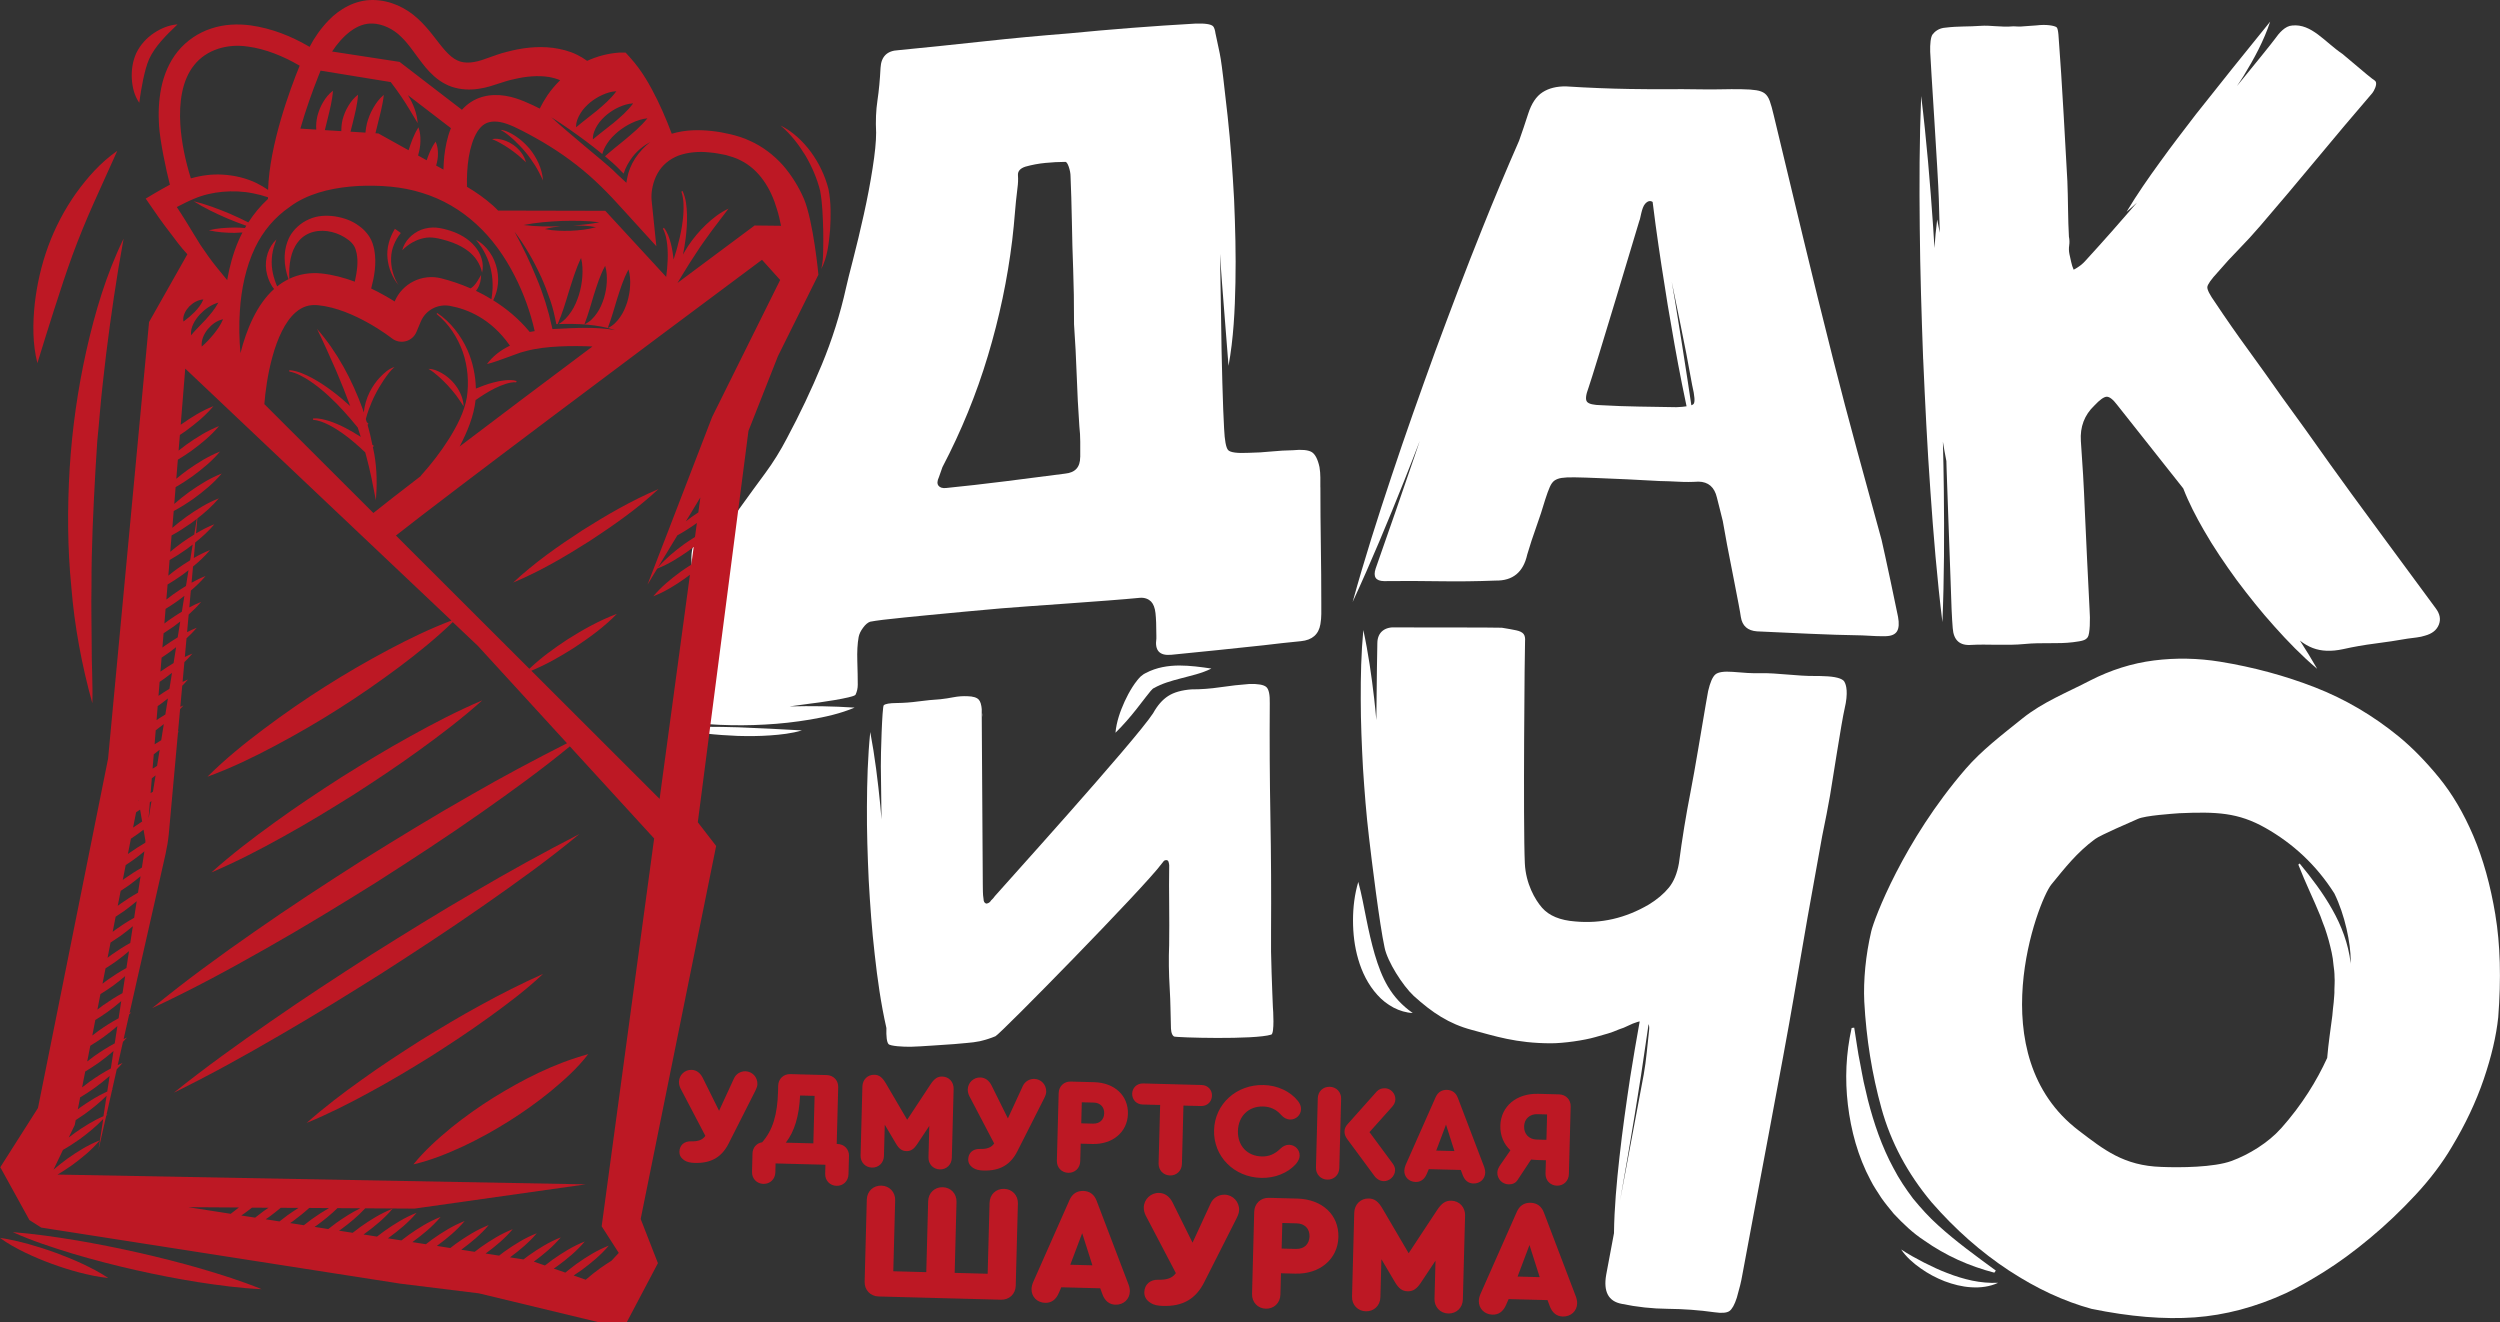 <?xml version="1.0" encoding="UTF-8"?> <svg xmlns="http://www.w3.org/2000/svg" id="_Слой_1" data-name="Слой 1" viewBox="0 0 935.19 494.7"><rect x="0" y="0" width="935.19" height="494.7" fill="#333333" stroke="none"/><defs><style> .cls-1 { fill: #fff; } .cls-2 { fill: #bd1824; } </style></defs><path class="cls-2" d="m283.33,405.55c-.02.71-.24,1.37-.72,2.37l-10.03,19.81c-2.57,5.12-6.55,7.45-12.63,7.29-1.73-.04-2.94-.33-3.85-.92-1.35-.85-1.99-1.93-1.94-3.35.07-2.34,1.78-3.86,4.27-3.8h.15c2.59.07,4.23-.55,5.28-2.05l-9.29-17.73c-.38-.77-.6-1.69-.59-2.51.07-2.54,2.2-4.52,4.69-4.45,1.78.05,3.22,1.05,4.19,2.95l6.13,12.36,5.55-12.05c.75-1.71,2.46-2.79,4.34-2.73,2.54.07,4.52,2.2,4.45,4.79"></path><path class="cls-2" d="m317.58,432.48l-.18,6.8c-.07,2.54-1.99,4.37-4.47,4.31-2.49-.07-4.33-1.99-4.25-4.54l.09-3.35-18.65-.49-.08,3.34c-.07,2.55-1.99,4.37-4.48,4.31-2.49-.07-4.33-1.99-4.25-4.54l.18-6.8c.05-2.24,1.53-3.92,3.61-4.22,3.94-4.47,5.71-10.27,5.95-19.05l.05-2.14c.07-2.54,2-4.37,4.54-4.31l13.61.36c2.54.07,4.37,2,4.3,4.54l-.56,21.23h.3c2.54.08,4.37,2,4.3,4.55m-23.65-5.04l10.31.27.47-17.77-5.43-.14c-.36,7.66-2.08,13.46-5.35,17.65"></path><path class="cls-2" d="m356.73,407.34l-.68,25.8c-.07,2.54-2,4.37-4.48,4.31-2.49-.07-4.33-1.99-4.25-4.54l.31-11.73-4.55,6.84c-1.27,1.9-2.41,2.63-4.03,2.58-1.63-.04-2.73-.83-3.89-2.79l-4.19-7.08-.31,11.73c-.07,2.54-2,4.37-4.49,4.31-2.48-.07-4.32-2-4.25-4.53l.68-25.8c.07-2.58,1.95-4.47,4.49-4.4,1.78.05,2.97.95,4.34,3.31l7.92,13.53,8.63-13.08c1.48-2.3,2.73-3.14,4.5-3.09,2.54.07,4.31,2.05,4.25,4.64"></path><path class="cls-2" d="m391.36,408.4c-.02.71-.23,1.37-.72,2.37l-10.03,19.81c-2.57,5.12-6.54,7.45-12.63,7.29-1.73-.04-2.94-.33-3.85-.92-1.34-.85-1.97-1.93-1.94-3.35.07-2.34,1.78-3.86,4.27-3.8h.16c2.59.07,4.23-.55,5.28-2.05l-9.29-17.73c-.38-.77-.61-1.69-.59-2.51.07-2.54,2.2-4.52,4.69-4.45,1.78.05,3.22,1.05,4.19,2.95l6.13,12.36,5.55-12.05c.76-1.71,2.47-2.78,4.35-2.73,2.54.07,4.51,2.2,4.44,4.79"></path><path class="cls-2" d="m395.35,434.18l.67-25.29c.07-2.54,2-4.37,4.53-4.3l8.73.23c7.67.2,12.83,5.02,12.65,11.88-.18,6.75-5.68,11.43-13.26,11.24l-4.41-.12-.17,6.6c-.07,2.54-2,4.37-4.49,4.3s-4.32-1.99-4.25-4.53m13.58-13.87c2.44.07,4.06-1.47,4.12-3.86.07-2.33-1.47-3.95-3.91-4.01l-4.47-.11-.2,7.87,4.46.12Z"></path><path class="cls-2" d="m433.4,435.18l.58-21.84-6.56-.17c-2.29-.06-3.96-1.78-3.9-4.07.05-2.23,1.82-3.87,4.1-3.81l21.85.58c2.33.06,3.96,1.78,3.9,4.02-.06,2.29-1.83,3.91-4.12,3.85l-6.55-.17-.57,21.84c-.07,2.54-1.99,4.37-4.48,4.3-2.49-.07-4.32-2-4.25-4.54"></path><path class="cls-2" d="m454.15,422.77c.26-9.8,8.38-17.16,18.59-16.89,5.13.14,9.9,2.35,12.75,5.93.79.94,1.22,2.02,1.19,3.13-.06,2.18-1.88,3.91-4.12,3.85-1.22-.03-2.33-.62-3.31-1.71-1.82-2.08-4.04-3.11-6.78-3.17-5.38-.14-9.24,3.61-9.39,9.15-.14,5.54,3.46,9.39,8.9,9.54,2.64.07,4.85-.84,6.89-2.82,1.05-1.04,2.17-1.57,3.39-1.54,2.24.06,3.97,1.88,3.91,4.07-.02.96-.46,1.97-1.35,3.06-3.04,3.43-7.91,5.38-13.05,5.25-10.2-.27-17.88-8.05-17.62-17.85"></path><path class="cls-2" d="m501.68,411.07l-.68,25.9c-.07,2.54-2,4.36-4.48,4.3-2.49-.07-4.33-1.99-4.25-4.53l.68-25.9c.07-2.54,1.94-4.37,4.49-4.3,2.48.07,4.32,1.99,4.25,4.54m20.18,26.7c-.06,2.19-2.04,4.12-4.27,4.06-1.32-.04-2.57-.73-3.41-1.87l-10.25-13.89c-.68-.89-1.02-1.85-.99-2.92.02-.87.4-1.82,1.13-2.61l10.9-12.22c.83-.89,1.81-1.27,3.13-1.24,2.14.05,3.91,1.93,3.86,4.16-.02,1.02-.41,1.87-1.2,2.77l-8.48,9.48,8.69,11.76c.63.89.92,1.7.9,2.51"></path><path class="cls-2" d="m555.58,438.66c-.06,2.39-1.94,4.12-4.43,4.06-1.88-.05-3.27-1.15-4.03-3.26l-.66-1.8-11.98-.31-.75,1.76c-.87,2.06-2.32,3.09-4.2,3.04-2.49-.07-4.28-1.89-4.21-4.28.02-.61.19-1.36.51-2.12l11.19-25.27c.81-1.85,2.26-2.84,4.25-2.78,1.98.05,3.37,1.11,4.08,3l9.84,25.82c.29.78.42,1.54.4,2.15m-18.33-8.26l6.81.18-3.15-9.89-3.66,9.71Z"></path><path class="cls-2" d="m587.55,413.94l-.67,25.29c-.07,2.54-2,4.37-4.49,4.3-2.49-.06-4.31-1.99-4.25-4.53l.14-4.98-3.51-.1c-.71-.02-1.37-.08-2.03-.16l-5.08,7.69c-.8,1.2-2.02,1.62-3.34,1.59-2.39-.07-4.27-2.05-4.2-4.43.02-1.02.5-1.97,1.09-2.82l3.8-5.49c-2.48-2.3-3.86-5.49-3.77-9.2.19-7.26,6.01-12.14,14.18-11.93l7.82.21c2.54.07,4.37,2,4.31,4.53m-8.82,2.97l-3.66-.1c-2.84-.08-4.88,1.8-4.94,4.59-.08,2.85,1.85,4.83,4.69,4.91l3.66.1.25-9.5Z"></path><path class="cls-2" d="m380.77,450.23l-.81,30.73c-.07,3.09-2.42,5.31-5.51,5.23l-45.78-1.21c-3.09-.08-5.31-2.43-5.23-5.52l.81-30.73c.08-3.08,2.42-5.3,5.45-5.22,3.02.08,5.25,2.42,5.16,5.5l-.7,26.54,12.34.33.7-26.54c.08-3.09,2.43-5.31,5.45-5.23,3.03.08,5.25,2.42,5.16,5.51l-.69,26.53,12.34.33.71-26.54c.08-3.08,2.36-5.31,5.45-5.22,3.02.08,5.24,2.42,5.16,5.5"></path><path class="cls-2" d="m422.64,483.14c-.08,2.9-2.36,5-5.38,4.92-2.29-.06-3.97-1.41-4.89-3.96l-.81-2.18-14.56-.38-.92,2.13c-1.06,2.51-2.82,3.76-5.1,3.69-3.03-.08-5.19-2.29-5.11-5.19.02-.74.23-1.66.62-2.58l13.59-30.7c.99-2.26,2.75-3.45,5.16-3.39,2.41.07,4.1,1.35,4.97,3.66l11.96,31.38c.34.93.51,1.86.48,2.6m-22.28-10.03l8.27.22-3.82-12.02-4.45,11.8Z"></path><path class="cls-2" d="m463.51,452.72c-.02.87-.29,1.66-.87,2.88l-12.18,24.07c-3.14,6.22-7.97,9.05-15.37,8.85-2.1-.05-3.57-.4-4.66-1.11-1.65-1.04-2.41-2.35-2.37-4.07.08-2.84,2.17-4.7,5.19-4.62h.19c3.15.08,5.14-.66,6.43-2.48l-11.29-21.54c-.47-.94-.75-2.06-.72-3.05.08-3.08,2.68-5.49,5.7-5.41,2.16.06,3.92,1.28,5.09,3.6l7.45,15.02,6.75-14.64c.92-2.08,2.99-3.38,5.28-3.32,3.08.08,5.49,2.67,5.4,5.82"></path><path class="cls-2" d="m468.36,484.04l.81-30.73c.08-3.09,2.42-5.31,5.51-5.23l10.61.28c9.33.25,15.59,6.09,15.37,14.42-.22,8.21-6.92,13.9-16.11,13.66l-5.37-.14-.21,8.02c-.08,3.09-2.43,5.31-5.45,5.23s-5.24-2.42-5.16-5.51m16.5-16.85c2.96.08,4.92-1.78,5-4.68.08-2.84-1.79-4.8-4.75-4.88l-5.43-.14-.25,9.57,5.43.14Z"></path><path class="cls-2" d="m548.05,454.77l-.83,31.35c-.08,3.09-2.42,5.31-5.45,5.23-3.02-.08-5.25-2.42-5.16-5.51l.38-14.26-5.53,8.32c-1.54,2.3-2.93,3.19-4.91,3.14-1.97-.05-3.3-1.01-4.72-3.4l-5.08-8.6-.38,14.26c-.08,3.09-2.42,5.31-5.45,5.23-3.02-.08-5.25-2.42-5.16-5.5l.83-31.35c.08-3.14,2.37-5.43,5.45-5.35,2.17.05,3.62,1.14,5.26,4.03l9.64,16.44,10.49-15.91c1.8-2.79,3.31-3.8,5.47-3.74,3.08.08,5.25,2.49,5.16,5.63"></path><path class="cls-2" d="m589.98,487.56c-.08,2.9-2.36,5-5.38,4.92-2.29-.06-3.98-1.4-4.9-3.96l-.81-2.18-14.56-.38-.93,2.13c-1.06,2.51-2.82,3.76-5.1,3.69-3.03-.08-5.19-2.3-5.11-5.2.02-.74.23-1.66.63-2.57l13.59-30.7c.99-2.26,2.75-3.45,5.15-3.38,2.41.06,4.1,1.34,4.97,3.65l11.95,31.38c.35.93.51,1.86.49,2.6m-22.28-10.03l8.27.22-3.82-12.02-4.45,11.8Z"></path><path class="cls-1" d="m493.91,182.28v-3.63c0-1.32-.11-2.64-.32-3.93-.66-3.02-1.66-4.9-2.97-5.65-1.33-.75-3.64-.97-6.95-.65-2.64.05-5.34.2-8.09.47-2.75.28-5.56.45-8.42.5-4.41.22-7-.14-7.77-1.05-.78-.91-1.27-3.57-1.48-7.94-.23-3.95-.45-9.7-.66-17.28-.22-7.57-.39-15.99-.49-25.22-.1-7.35-.23-15.06-.38-22.96.23,3.63.45,7.26.74,10.88l2.44,31.03c1.89-10.3,2.38-20.77,2.59-31.16.21-10.4-.07-20.79-.51-31.16-.57-10.37-1.28-20.72-2.41-31.04-2.91-26.14-2.46-20.63-4.52-30.88v.05c-.19-1.39-.49-2.37-.92-2.83-.78-.8-3.03-1.14-6.78-.99-15.65.89-31.38,2.11-47.24,3.66-10.57.83-21.15,1.81-31.72,2.97-10.57,1.15-21.26,2.25-32.05,3.31-4.18.19-6.38,2.4-6.61,6.6-.22,4.43-.6,8.49-1.15,12.17-.56,3.69-.72,7.72-.5,12.1,0,3.31-.44,7.76-1.33,13.35-.87,5.59-1.97,11.37-3.3,17.34-1.32,5.98-2.65,11.5-3.96,16.58-1.32,5.08-2.21,8.64-2.65,10.67-2.2,9.91-5.23,19.52-9.08,28.81-3.85,9.3-8.21,18.48-13.05,27.54-2.42,4.65-5.11,8.99-8.09,13.03-2.98,4.04-6.01,8.18-9.08,12.46-3.09,4.49-4.78,5.63-9.51,6.66-4.64,1.01-9.61,5.44-9,14.05.68,9.63.56,11.89.33,21.38-.22,9.49-.11,19.06.33,28.71.22,3.06.77,5.1,1.65,6.11.29.33.75.57,1.27.76-3.4.55-6.79,1.19-10.18,2.08,5.68,1.2,11.37,1.7,17.04,1.96,5.68.25,11.35.23,17.02-.1,5.66-.29,11.32-.93,16.94-1.87,5.61-.96,11.25-2.21,16.62-4.47-8.24-.54-16.28-.65-24.32-.45,2.69-.36,5.34-.72,7.9-1.07,1.76-.17,16.21-2.15,16.75-3.31.54-1.15.83-2.39.83-3.71,0-2.43-.06-5.4-.17-8.9-.11-3.52.05-6.51.5-8.97.22-1.14.77-2.28,1.66-3.47.87-1.2,1.76-1.94,2.64-2.25,2.19-.43,6.49-.96,12.88-1.59,6.39-.63.54-.05,9.02-.89,8.48-.83,17.51-1.66,27.09-2.51,9.59-.82,39.85-2.76,51.8-3.94,1.99-.19,3.4.5,4.3,1.39.87.92,1.43,2.34,1.65,4.3.22,1.97.33,4.82.33,8.56v1c-.66,4.47,1.2,6.48,5.61,6.05,4.62-.45,29.7-2.98,34.44-3.55,4.73-.58,9.42-1.09,14.04-1.54,4.19-.41,6.62-2.52,7.27-6.34.22-1.33.34-2.62.34-3.83v-3.8c0-7.26-.06-14.53-.17-21.78-.12-7.26-.17-14.53-.17-21.79m-89.86-11.3c0,3.75-1.87,5.79-5.61,6.16-6.83.9-14.27,1.85-22.3,2.86-8.05,1.01-15.48,1.85-22.3,2.53-1.32.13-2.26-.17-2.81-.89-.54-.72-.48-1.77.17-3.16.22-.68.44-1.3.66-1.88.22-.57.45-1.2.66-1.88,7.05-13.46,12.72-27.35,17.01-41.65,4.3-14.29,7.32-28.69,9.09-43.18.44-3.79.77-7.13.99-10.01.22-2.88.55-6.11.99-9.68.22-1.56.28-3.1.17-4.64-.11-1.53.82-2.61,2.81-3.25,2.42-.68,4.91-1.15,7.44-1.39,2.53-.25,5-.38,7.44-.39.44-.04.87.57,1.32,1.84.43,1.29.66,2.48.66,3.57.22,4.84.37,10.44.5,16.8.1,6.38.27,12.43.49,18.12.22,5.71.32,12.53.32,20.45.45,6.35.77,12.7,1,19.07.22,6.37.54,12.73.99,19.07.22,1.95.33,3.87.33,5.74v5.78Z"></path><path class="cls-1" d="m367.32,266.52c.03.98.07,1.81.1,1.54.05-.49-.01-1.02-.1-1.54"></path><path class="cls-1" d="m367.32,266.52c-.05-1.32-.09-2.9-.09-2.52v1.31c.03.28.06.53.06.84.03.13,0,.24.03.37"></path><path class="cls-1" d="m475.66,363.25c-.19-4.66-.25-9.63-.19-14.93.09-13.84.02-28.03-.24-42.58s-.34-28.75-.24-42.59c.08-3.26-.34-5.31-1.3-6.16-.96-.84-3.06-1.21-6.31-1.13-3.52.26-7.13.66-10.85,1.21-3.72.55-7.34.82-10.86.81-3.65.28-6.55,1.1-8.7,2.49-2.15,1.39-4.02,3.54-5.61,6.42-6.64,10.24-58.8,67.84-59.2,68.42-.4.59-.86,1.12-1.4,1.59-.4.72-1,1.13-1.81,1.22-.68-.2-1.02-.77-1.03-1.72-.15-.93-.23-1.84-.24-2.72-.01-.88-.02-1.79-.04-2.75l-.41-65.52c-.11-1.7-.48-2.92-1.12-3.61-.75-.8-2.15-1.21-4.18-1.26-1.77-.08-3.49.05-5.18.37-1.69.33-3.34.58-4.97.76-2.7.17-5.44.44-8.21.81-2.77.38-5.51.58-8.22.61-2.57.02-4.16.3-4.76.83-.6.55-1.14,18.66-1.09,22.85.05,4.2.11,8.51.17,12.9.03,2.36.05,4.62.08,6.93-.15-1.7-.26-3.4-.44-5.09-.91-9.21-2.03-18.4-3.77-27.58-.93,9.29-1.2,18.56-1.24,27.82-.07,9.25.25,18.5.67,27.73.53,9.23,1.17,18.46,2.24,27.66,1.02,9.2,2.3,18.4,4.37,27.51-.1,3.27.16,5.27.79,6.01.62.75,5.43,1.08,8.55,1,2.7-.03,13.36-.82,16.07-.99,1.63-.18,3.21-.32,4.77-.43,1.55-.11,3.14-.32,4.76-.64,2.16-.51,4.11-1.13,5.86-1.87,1.75-.74,55.74-55.76,62.13-64.48.26-.3.5-.59.7-.89.2-.29.5-.46.92-.5.53-.06.87.17,1.01.69.14.53.22.93.23,1.2-.07,5.03-.08,10.01-.01,14.96.06,4.94.05,9.92-.01,14.94-.21,5.04-.14,10.46.21,16.25.34,5.79.25,8.03.45,14.21.01.68,0,3,1.15,3.72.68.41,30.24,1.27,36.4-.71,1.26-.4.69-9.52.6-10.19-.08-.66-.32-8.96-.51-13.62"></path><path class="cls-1" d="m689.93,254.97c-.77-1.22-3.55-1.91-7.46-2.02-2.14-.16-5.19.02-8.58-.23-3.4-.25-6.89-.51-10.47-.78-3.6-.27-6.81.02-9.72-.2-2.91-.22-4.76-.35-5.53-.41-3.3-.25-5.46.08-6.5.97-1.04.89-1.94,2.94-2.69,6.17l-.88,4.95c-1.59,9.15-4.04,24.36-5.73,32.93-1.68,8.56-3.13,17.43-4.33,26.6-.67,3.82-1.93,6.86-3.79,9.13-1.87,2.28-4.34,4.36-7.42,6.26-8.75,5.14-17.95,7.25-27.61,6.35-5.62-.42-9.75-2.13-12.37-5.12-2.63-2.99-6.1-9.03-6.45-16.65-.67-14.67-.05-81.72.08-82.98.11-1.24-.07-2.17-.55-2.78-.48-.62-1.39-1.07-2.7-1.36-1.33-.29-3.15-.62-5.43-.98-2.14-.16-38.69-.05-39.66-.12-3.88-.29-6.87,1.61-6.91,5.86-.02,2.05-.27,13.6-.38,28.8-.26-2.67-.49-5.35-.81-8.02-.99-8.57-2.2-17.13-4.06-25.66-.81,8.69-1,17.33-.96,25.96,0,8.63.38,17.24.84,25.85.57,8.6,1.22,17.19,2.25,25.77.99,8.57,3.95,32.6,5.81,41.12,1.01,5.26,6.83,14.36,10.89,18.14,6.95,6.31,13.22,10.47,21.73,12.74,8.59,2.28,16.58,5.01,29.69,5.01,4.64,0,12.29-1.08,16.53-2.31,4.23-1.23,5.44-1.41,9-2.94,1.03-.31,2.15-.75,3.33-1.35,1.17-.59,2.29-1.03,3.31-1.34.38-.14.63-.16.96-.24-1.24,6.94-2.43,13.87-3.53,20.8-1.51,10-2.93,20-4.03,29.95-1.06,9.56-1.94,19.16-2.05,28.46l-2.92,15.58c-1.09,6.29.83,9.91,5.77,10.85,5.68,1.19,11.46,1.82,17.34,1.87,5.89.05,11.7.48,17.45,1.29,2.68.39,4.52.24,5.53-.45,1-.7,1.93-2.36,2.78-5.01.56-2.08.97-3.64,1.26-4.69.27-1.03.59-2.6.96-4.7,3.74-20.38,15.56-82.19,18.98-102.4,3.42-20.21,6.99-40.5,10.73-60.88,1.22-5.89,2.2-10.94,2.93-15.13.73-4.19,4.36-27.96,5.47-32.57,1.39-5.85.65-8.87-.12-10.07m-73.91,138.76c-.28,2.78-.65,5.5-1.12,8.17l-8.87,47.26,2.93-16.83c1.74-10,3.33-19.98,4.91-29.96.97-6.44,1.92-12.87,2.84-19.31.21.56.31,1.26.2,2.2-.31,2.87-.59,5.71-.89,8.48"></path><path class="cls-1" d="m933.46,342.19c-1.85-11.12-4.59-20.95-8.22-29.46-3.63-8.53-7.94-15.84-12.93-21.93-5-6.1-10-11.19-15.01-15.3-9.64-7.87-20.08-14-31.3-18.37-11.22-4.37-23.06-7.57-35.5-9.6-8.3-1.34-16.54-1.5-24.73-.47-8.2,1.04-16.18,3.55-23.97,7.54-8.68,4.53-17.55,7.96-25.31,14.19-7.76,6.23-15.23,11.94-21.17,18.81-23.32,26.97-34.29,56.27-35.33,60.78-1.04,4.49-1.79,8.99-2.23,13.51-.43,4.5-.57,8.76-.38,12.79.75,13.86,2.89,27.15,6.42,39.9,3.51,12.72,9.78,24.45,18.77,35.18,8.91,10.21,18.55,18.69,28.9,25.49,10.34,6.78,20.66,11.57,30.92,14.36,14.33,2.94,27.19,4.01,38.59,3.19,11.39-.82,22.75-3.83,34.06-9.03,3.96-1.85,8.73-4.53,14.3-8,5.57-3.49,11.3-7.69,17.19-12.6,5.9-4.9,11.58-10.3,17.05-16.18,5.47-5.88,10.02-11.89,13.64-18.05,5.02-8.34,8.98-16.73,11.87-25.17,2.88-8.45,4.7-16.2,5.44-23.25,1.12-14.44.77-27.22-1.08-38.33m-80.21,79.95c-4.71,5.29-11.94,9.76-18.5,12.16-6.56,2.4-19.24,2.51-26.17,2.22-14.15-.43-21.6-6.48-30.94-13.59-37.11-28.23-15.34-85.87-10.25-92.08,5.09-6.21,9.42-11.85,16.37-17.01,2.15-1.52,13.21-6.29,16.03-7.53,2.8-1.25,12.91-1.91,15.39-2.1,13.99-.61,22.05-.28,32.23,5.47,10.19,5.76,19.01,13.78,25.82,24.52,3.98,8.09,6.13,18.65,6.13,25.25,0,.34-.01.77-.02,1.23-.02-.18-.01-.35-.02-.53-.84-7.07-3.4-13.83-6.87-19.95-3.46-6.15-7.72-11.77-12.19-17.19l-.5.42c2.66,6.86,5.75,13.05,8.24,19.2.53,1.57,1.15,3.09,1.72,4.6.47,1.54,1.03,3.04,1.41,4.56.8,3.04,1.57,6.03,1.78,9.1.21,1.51.41,3.04.4,4.59.13,1.54-.02,3.11-.05,4.69.08,1.58-.19,3.2-.27,4.82-.17,1.62-.4,3.27-.51,4.95-.64,5.08-1.48,10.33-1.92,15.8-3.86,8.44-9.36,17.5-17.28,26.39"></path><path class="cls-1" d="m276.09,272.06c-7.96-.21-15.93-.38-23.99.29,7.88,1.87,15.88,2.61,23.89,2.94,4.01.11,8.03.1,12.05-.19,4.01-.28,8.06-.72,11.96-1.87l-11.98-.64-11.93-.53Z"></path><path class="cls-1" d="m519.25,369.14c-2.22-3.72-3.71-7.84-4.98-12.1-1.24-4.27-2.24-8.7-3.15-13.24-.92-4.54-1.73-9.17-3.02-13.91-1.39,4.7-1.97,9.52-1.97,14.39,0,4.86.55,9.78,1.96,14.58,1.38,4.78,3.67,9.49,7.16,13.32,3.42,3.84,8.3,6.54,13.23,6.77-4.04-2.82-7-6.1-9.22-9.82"></path><path class="cls-1" d="m431.7,257.38c2.85-1.65,6.33-2.66,10.03-3.62,3.68-1.01,7.71-1.79,11.42-3.67-4.06-.61-7.91-1.12-12.03-1.14-4.06.03-8.44.65-12.51,2.81l-.77.41c-.37.26-.83.59-1.11.85-.49.48-.92.97-1.26,1.39-.73.89-1.3,1.75-1.87,2.62-1.11,1.75-2.05,3.53-2.9,5.37-1.65,3.67-3.04,7.51-3.43,11.7,2.98-2.91,5.52-5.89,7.94-8.95l3.51-4.53c1.13-1.39,2.35-3.11,2.97-3.24"></path><path class="cls-1" d="m728.58,476.28c-3.02-1.12-5.93-2.52-8.84-3.98-2.9-1.49-5.75-3.06-8.57-4.91,1.9,2.82,4.51,5.1,7.27,7.05,2.77,1.97,5.78,3.58,8.97,4.83,3.2,1.2,6.56,2.08,10.01,2.27,3.43.22,6.98-.22,10.04-1.68-3.39.15-6.58-.17-9.72-.81-3.12-.67-6.19-1.6-9.17-2.78"></path><path class="cls-1" d="m531.37,164.15c-.75,2.19-1.48,4.4-2.23,6.59-4.8,14.03-9.64,28-14.54,41.93-1.02,3.09.02,4.67,3.14,4.71,7.01-.08,13.96-.07,20.87.05,6.9.11,13.85.02,20.87-.25,6.42.11,10.36-3.13,11.82-9.73,1.03-3.49,2.15-6.92,3.37-10.3,1.22-3.39,2.34-6.83,3.37-10.31.62-1.93,1.18-3.48,1.69-4.64.5-1.15,1.1-1.97,1.79-2.45.69-.47,1.57-.8,2.64-.97,1.07-.17,2.67-.25,4.82-.22,2.53.04,5.64.14,9.33.3,3.7.16,7.19.31,10.5.45,3.3.16,7.29.37,11.95.63,2.34.04,4.72.13,7.15.26,2.43.14,4.91.13,7.44-.03,3.69.06,5.99,2.05,6.9,5.95.37,1.57.73,3.03,1.11,4.4.35,1.36.72,2.83,1.09,4.39.54,2.93,1.07,5.9,1.61,8.93.53,3.03,4.8,24.07,5.15,26.99.53,3.32,2.55,5.1,6.04,5.35,6.6.3,13.17.6,19.69.9,6.51.3,13.07.5,19.68.61,3.88.25,6.86.35,8.89.29,2.05-.07,3.42-.67,4.12-1.83.7-1.15.83-2.95.38-5.39-.44-2.43-5.05-24.08-6.15-28.76-3.12-11.32-6.2-22.57-9.22-33.71-3.04-11.13-6.02-22.46-8.94-33.99-3.85-15.23-7.59-30.41-11.23-45.55-3.65-15.13-7.3-30.32-10.94-45.55-.54-2.35-1.05-4.15-1.51-5.42-.46-1.27-1.09-2.21-1.85-2.81-.77-.59-1.83-1-3.19-1.21-1.35-.22-3.2-.35-5.54-.38-2.52-.04-5.01-.03-7.44.03-2.44.05-4.92.07-7.44.02-4.48-.07-8.96-.1-13.42-.07-4.48.03-8.94,0-13.41-.07-3.9-.07-7.83-.17-11.82-.34-4-.16-8.02-.37-12.1-.63-3.51-.05-6.44.68-8.79,2.2-2.36,1.52-4.15,4.22-5.38,8.08-1.05,3.41-2.25,6.71-3.39,10.05-4.79,10.92-9.4,21.9-13.81,32.95-6.13,15.23-11.91,30.59-17.61,45.98-5.59,15.43-11.1,30.89-16.27,46.48-5.2,15.58-10.19,31.23-14.58,47.14,6.9-14.94,13.2-30.1,19.29-45.35,2.09-5.21,4.1-10.45,6.13-15.68m101.64-19.9c.92,3.91,1.07,6.19.47,6.86-.16.18-.44.34-.82.48l-1.43-9.51c-1.51-9.99-3.11-19.91-4.73-29.83-.38-2.3-.8-4.58-1.19-6.89,1.04,5.07,2.08,10.18,3.12,15.17,1.62,7.81,3.15,15.72,4.57,23.71m-38.82.83c2.24-6.38,19.04-62.53,19.04-62.53.39-.57.79-4.83,2.15-6.32,1.13-1.25,2.07-1.19,2.81-.69.37,2.84.72,5.7,1.1,8.52,1.38,10.1,2.93,20.1,4.54,30.04,1.66,9.92,3.39,19.8,5.33,29.52.55,2.8,1.12,5.59,1.72,8.36-1.01.16-2.25.28-3.83.33-4.66-.07-9.33-.15-14.01-.23-4.67-.07-9.33-.25-13.99-.51-2.92-.05-4.72-.46-5.38-1.26-.68-.78-.5-2.53.52-5.24"></path><path class="cls-1" d="m719.42,134.42c.72,16.4,1.52,32.79,2.69,49.17,1.13,16.39,2.49,32.77,4.5,49.13.68-16.43.72-32.86.53-49.28-.05-6.08-.2-12.16-.35-18.25.38,2.43.82,4.86,1.3,7.29.03.92.05,1.86.08,2.77.32,11.12,1.24,33.24,1.49,41.79.24,8.56.51,14.54.81,17.94.31,4.54,2.66,6.63,7.03,6.26,5.7-.34,13.27.32,19.81-.33,6.56-.65,12.46.05,18.14-.67,3.61-.46,4.69-.73,5.52-1.88.83-1.15.98-6.71.68-10.48-.43-8.54-1.46-29.25-1.8-37.61-.33-8.36-.82-16.79-1.45-25.3-.34-5.29,1.33-9.72,5.04-13.25,2.03-2.17,3.57-3.27,4.62-3.31,1.04-.03,2.36.99,3.94,3.08,4.15,5.19,8.3,10.45,12.45,15.73,4.09,5.22,8.17,10.37,12.26,15.5,2.08,5.39,4.77,10.53,7.63,15.51,3.72,6.53,7.96,12.71,12.35,18.76,4.48,5.98,9.13,11.83,14.14,17.38,4.98,5.58,10.19,10.96,15.97,15.83-2.05-3.61-4.22-7.11-6.45-10.56,1.51,1.19,3.12,2.13,4.82,2.78,3.18,1.21,6.93,1.36,11.29.42,3.97-.89,7.99-1.59,12.07-2.11,4.07-.52,8.11-1.13,12.08-1.83,1.14-.14,2.28-.29,3.42-.44,1.14-.14,2.18-.37,3.12-.68,2.64-.72,4.36-2.08,5.16-4.1.8-2,.41-4.05-1.17-6.14-5.76-7.86-33.04-44.69-39.39-53.72-6.37-9.02-12.4-17.46-18.15-25.31-4.18-5.96-8.39-11.86-12.65-17.71-4.27-5.85-8.39-11.77-12.37-17.75-1.99-2.8-2.94-4.68-2.87-5.65.06-.96,1.39-2.85,3.98-5.66,2.57-3,5.2-5.86,7.89-8.6,2.67-2.73,5.3-5.59,7.88-8.6,7-8.14,13.99-16.43,20.99-24.87,6.98-8.43,13.98-16.72,20.99-24.87.35-.43.72-1.09,1.08-2,.35-.9.42-1.63.22-2.18-.2-.36-.69-.77-1.45-1.24-.78-.48-10.54-8.87-11.01-9.18-6.65-4.5-11.59-11.4-18.8-10.66-2.66.15-4.88,2.73-6.54,5.09-.9,1.28-8.21,10.31-14.16,17.57.84-1.29,1.72-2.52,2.52-3.84,3.9-6.4,7.54-13.07,9.91-20.26l-14.02,17.37-13.81,17.36c-4.49,5.88-9.03,11.73-13.36,17.77-4.37,6.01-8.63,12.13-12.52,18.61,1.35-1.08,2.58-2.27,3.88-3.4-6.34,7.35-12.73,14.59-19.2,21.66-.55.64-1.2,1.26-1.94,1.82-.75.57-1.6,1.11-2.53,1.61-.41-.9-.72-1.87-.93-2.88-.22-1.02-.44-2-.65-2.93-.23-1.12-.26-2.21-.1-3.28.16-1.06.13-2.17-.1-3.28-.37-6.06-.31-14.66-.58-20.73-.28-6.07-2.43-43.71-2.98-49.75-.3-3.77-.31-7.29-1.08-7.87-.78-.56-3.73-1.15-7.53-.67-1.14.15-3.64.19-4.77.34-1.14.15-2.88.07-3.83,0-4.76.43-8.43-.48-12.43-.17-3.98.32-8.35.08-12.9.66-2.66.15-4.15,1.57-4.89,2.52-.74.95-.99,3.64-.91,6.49.11,3.61,2.98,46.32,3.23,55.06.11,3.95.23,8.19.36,12.65-.3-1.66-.61-3.3-.97-4.95-.46,3.57-.78,7.12-1.02,10.68-.16-2.59-.29-5.17-.48-7.76-1.13-16.39-2.49-32.77-4.49-49.11-.67,16.46-.71,32.89-.53,49.31.15,16.42.67,32.82,1.27,49.22"></path><path class="cls-1" d="m746.03,476.08l.56-.79c-7.41-5.44-14.87-10.82-21.61-16.96-3.4-3.04-6.44-6.44-9.33-9.94-2.73-3.63-5.28-7.4-7.36-11.44-4.33-7.99-7.3-16.68-9.57-25.53l-1.56-6.68c-.48-2.24-.85-4.5-1.29-6.75-.96-4.48-1.48-9.04-2.25-13.57l-.96.12c-2.14,9.54-2.55,19.14-1.41,28.73,1.15,9.56,3.7,19.28,8.51,28.27,1.11,2.27,2.63,4.37,3.98,6.53,1.46,2.1,3.11,4.07,4.73,6.04,3.49,3.7,7.17,7.23,11.32,9.92,8.09,5.7,16.78,9.57,26.24,12.05"></path><path class="cls-2" d="m116.11,142.65c2.43,1.65,4.71,3.5,6.87,5.5,3.94,3.61,7.47,7.65,10.86,11.8.37,1.16.77,2.32,1.12,3.49-1.87-1.21-3.79-2.35-5.78-3.37-1.87-.98-3.82-1.82-5.82-2.5-2.02-.63-4.07-1.23-6.28-1.02l.07.53c1.94.09,3.89.91,5.68,1.78,1.81.91,3.53,1.97,5.18,3.14,3.06,2.15,5.89,4.64,8.61,7.21.11.43.25.86.36,1.29,1.5,5.46,2.55,11.01,3.64,16.69.45-5.73.42-11.61-.6-17.32-.14-.89-.38-1.75-.54-2.63l.38-.45c-.19-.13-.38-.25-.56-.38-.5-2.54-1.1-5.06-1.81-7.55l.37-.32c-.22-.22-.45-.43-.67-.65-.11-.37-.22-.74-.34-1.11.32-1.2.66-2.39,1.08-3.54.75-1.94,1.51-3.86,2.47-5.7.92-1.85,2.02-3.61,3.16-5.37,1.18-1.71,2.39-3.45,4-4.89-2.15.67-3.84,2.24-5.37,3.81-1.54,1.59-2.78,3.45-3.82,5.41-1.22,2.43-2,5.1-2.29,7.8-.15-.43-.25-.87-.4-1.29-3.97-10.87-9.47-21.27-17.09-29.99,2.53,5.18,4.84,10.39,7.12,15.57,1.89,4.41,3.67,8.86,5.31,13.34-2.12-1.93-4.31-3.8-6.61-5.53-2.41-1.82-4.94-3.51-7.6-4.96-2.68-1.39-5.45-2.73-8.58-2.98v.53c2.8.5,5.44,2.05,7.86,3.64"></path><path class="cls-2" d="m167.61,144.31c1.09,1.15,2.06,2.39,3.06,3.64.97,1.28,1.8,2.66,2.79,4.09-.17-3.45-1.85-6.73-4.19-9.28-1.2-1.24-2.53-2.37-4.06-3.21-1.5-.82-3.14-1.6-4.91-1.54,1.47.83,2.69,1.9,3.91,2.95,1.17,1.09,2.34,2.16,3.4,3.34"></path><path class="cls-2" d="m193.2,51.16c-1.81-1.2-3.77-2.37-5.97-2.59,1.9.99,3.48,2.39,5.02,3.78,1.51,1.44,2.97,2.91,4.28,4.5,1.33,1.58,2.5,3.28,3.63,5.03,1.12,1.76,2,3.66,2.97,5.6-.32-4.34-2.3-8.51-5.07-11.9-1.44-1.66-3.04-3.19-4.86-4.42"></path><path class="cls-2" d="m191.92,54.15c-1.15-.76-2.39-1.41-3.73-1.78-1.32-.36-2.73-.68-4.1-.29,1.28.44,2.4,1.07,3.51,1.69,1.09.66,2.18,1.29,3.21,2.02,1.03.7,1.99,1.49,3,2.27.99.81,1.88,1.73,2.93,2.64-.66-2.69-2.55-4.97-4.8-6.56"></path><path class="cls-2" d="m167.26,90.07c3,.89,5.78,2.18,8.15,4.06,2.34,1.87,4.21,4.51,4.92,7.84.88-3.36-.41-7.23-2.82-9.95-2.39-2.81-5.71-4.62-9.05-5.7-1.71-.54-3.3-.97-5.25-1.17-1.89-.16-3.83.13-5.61.78-3.51,1.39-6.28,4.28-7.12,7.67,2.39-2.41,5.25-3.96,8.07-4.53,2.85-.64,5.6.1,8.72.99"></path><path class="cls-2" d="m146.28,101.96c.72,1.68,1.57,3.35,2.84,4.65-1.09-1.44-1.71-3.17-2.21-4.87-.46-1.72-.68-3.49-.61-5.22.08-3.49,1.53-6.74,3.63-9.36l-2.21-1.57c-2.02,3.28-3.16,7.2-2.77,10.97.17,1.88.63,3.7,1.33,5.4"></path><path class="cls-2" d="m191.98,217.91c10.1-4.21,19.52-9.76,28.67-15.58,9.07-5.94,17.94-12.17,25.69-19.4-10.37,4.43-19.62,9.85-28.68,15.57-8.96,5.84-17.67,11.95-25.68,19.41"></path><path class="cls-2" d="m131.88,297.53c8.4-5.43,16.76-10.94,24.86-16.84,8.14-5.86,16.12-11.95,23.67-18.71-9.33,3.97-18.23,8.61-26.99,13.48-8.79,4.83-17.33,10.06-25.81,15.35-8.41,5.43-16.76,10.94-24.86,16.83-8.14,5.86-16.11,11.95-23.67,18.72,9.33-3.97,18.25-8.6,27-13.48,8.78-4.83,17.32-10.06,25.8-15.36"></path><path class="cls-2" d="m143.12,363.86c12.61-8.11,25.16-16.31,37.47-24.91,12.3-8.59,24.55-17.3,36.14-26.96-13.39,6.9-26.54,14.15-39.47,21.75-12.98,7.53-25.72,15.43-38.41,23.41-12.61,8.11-25.17,16.29-37.49,24.86-12.35,8.53-24.54,17.29-36.31,26.72,13.55-6.63,26.67-13.93,39.64-21.48,12.99-7.5,25.74-15.4,38.43-23.39"></path><path class="cls-2" d="m182.61,380.74c7.07-5.11,14.09-10.34,20.53-16.43-8.03,3.62-15.85,7.53-23.48,11.76-7.67,4.16-15.12,8.66-22.54,13.24-7.34,4.68-14.64,9.43-21.72,14.53-7.1,5.06-14.08,10.34-20.68,16.21,8.18-3.36,15.97-7.32,23.63-11.5,7.68-4.14,15.14-8.64,22.55-13.22,7.34-4.69,14.63-9.46,21.7-14.59"></path><path class="cls-2" d="m168.83,421.82c-5.01,4.12-9.9,8.48-14.19,13.75,6.63-1.54,12.68-4.03,18.58-6.74,5.87-2.76,11.52-5.89,16.98-9.31,5.45-3.43,10.72-7.17,15.76-11.27,4.99-4.16,9.92-8.48,14.08-13.92-13.01,3.58-24.47,9.5-35.44,16.27-5.46,3.42-10.73,7.14-15.78,11.22"></path><path class="cls-2" d="m300.76,74.44c-1.97-4.54-4.62-8.88-7.99-12.73-3.42-3.79-7.63-6.99-12.3-9.05-2.31-1.11-4.75-1.83-7.19-2.43-2.34-.53-4.68-1-7.12-1.24-4.75-.5-9.83-.48-14.87,1.04-.56-1.47-1.12-2.92-1.72-4.39-1.13-2.75-2.32-5.47-3.64-8.18-2.69-5.4-5.56-10.76-10.19-15.89l-1.7-1.89h-2.52c-4.14.3-8.19,1.39-11.88,3.08-1.21-.87-2.48-1.63-3.77-2.27-2.92-1.44-5.99-2.17-9-2.59-6.05-.75-11.85.05-17.22,1.48-2.69.61-5.35,1.72-7.76,2.51-2.07.8-4.15,1.35-6,1.48-3.72.29-6.26-.99-9.33-4.42-3-3.32-5.86-7.99-10.27-11.98C151.91,2.92,146,.07,139.5,0c-6.66-.08-12.61,3.47-16.55,7.59-2.96,3.07-5.25,6.34-7.14,9.94-6.77-3.97-13.95-6.86-22.01-8.03-4.78-.63-9.9-.47-14.78,1.17-4.86,1.57-9.28,4.57-12.56,8.6-3.25,4.03-5.18,8.85-6.14,13.59-.97,4.76-1.12,9.52-.83,14.16.4,5.87,2.61,16.5,4.07,22.07-3.54,1.85-9.05,5.21-9.05,5.21l4.86,7.02c1.32,1.9,2.73,3.73,4.13,5.57,2.06,2.71,4.1,5.56,6.59,8.23l-14.33,25.35-15.33,163.33-26.22,130.66L.11,436.63l10.89,19.76,4.43,2.82,134.29,20.97,29.43,3.63,45.17,10.89h10.09l11.7-22.18-6.45-16.53,28.23-139.54-6.86-8.87,18.95-146.39,11.03-27.97,15.14-30.47s-1.82-19.58-5.39-28.32m-192.32,2.92c.87-.59,1.69-1.24,2.61-1.75,6.77-3.97,14.84-5.56,22.91-6.03,8.17-.36,16.33.17,23.91,2.58,7.6,2.31,14.54,6.38,20.37,11.76,5.87,5.35,10.57,12.01,14.25,19.21,3.36,6.51,5.98,13.77,7.53,20.75-.63.1-1.27.2-1.87.3-4.13-5.01-8.85-8.84-13.66-11.84.68-1.4,1.23-2.87,1.53-4.43.47-2.3.41-4.71-.05-7.03-.51-2.32-1.39-4.56-2.78-6.49-1.34-1.93-3.06-3.61-5.11-4.65,1.45,1.77,2.67,3.6,3.61,5.54.92,1.96,1.65,3.97,2.05,6.06.45,2.08.58,4.22.54,6.38-.04,1.39-.22,2.81-.44,4.22-1.94-1.17-3.88-2.24-5.8-3.14.21-.26.42-.51.59-.81.99-1.63,1.33-3.4,1.35-5.15-.9,1.5-1.68,3.01-2.75,4.11-.36.38-.78.65-1.18.94-3.89-1.69-7.65-2.92-10.98-3.76-7.15-1.82-14.56,1.85-17.44,8.65-2.42-1.51-5.41-3.23-8.78-4.84,1.15-4.37,2.09-9.21,1.17-14.45-.37-1.71-.77-3.27-1.9-5.03-1.07-1.62-2.35-2.91-3.73-3.88-2.72-2.07-5.87-3.11-9.07-3.63-3.18-.46-6.6-.33-9.67,1.05-3.06,1.31-5.64,3.61-7.24,6.41-2.76,5.36-2.23,11.11-.49,16.04-1.48.72-2.9,1.62-4.24,2.69-.12-.29-.27-.58-.38-.88-.66-1.8-1.23-3.6-1.47-5.45-.29-1.84-.24-3.71,0-5.59.26-1.87.84-3.73,1.59-5.64-3.04,2.77-4.44,7.33-3.83,11.54.32,2.11,1.04,4.15,2.15,5.92.23.38.53.71.79,1.07-6.56,5.9-10.36,15.28-12.58,24-.47-5.22-.57-10.51-.23-15.69.52-8.28,2.23-16.46,5.67-23.71,2.94-6.2,7.4-11.47,12.92-15.25l.14-.02s0-.05,0-.07m114.5,7.63c-3.15.89-6.34,1.19-9.52,1.34-3.19.08-6.38.02-9.6-.64,1.95-.55,3.91-.84,5.87-1.04-4.61.13-9.23.11-13.87-.47,4.71-.95,9.44-1.3,14.18-1.52,4.74-.13,9.48-.13,14.25.48-3.27.66-6.56.98-9.84,1.22,2.84-.04,5.67.04,8.53.63m3.43,14.44c.61,2.05.71,4.1.6,6.13-.09,2.03-.48,4.03-1.05,5.99-.65,1.94-1.41,3.87-2.63,5.59-1.17,1.72-2.7,3.34-4.68,4.18,1.48-3.89,2.4-7.27,3.51-10.94,1.17-3.6,2.24-7.24,4.25-10.95m-24.03,3.97c1.34,2.96,2.5,6.01,3.55,9.09.99,2.84,1.62,5.8,2.21,8.75.17,0,.34,0,.51-.01,1.81-4.21,2.93-8.05,4.18-12.16,1.33-4.12,2.51-8.32,4.57-12.57.58,2.32.63,4.65.47,6.95-.14,2.3-.59,4.56-1.25,6.79-.72,2.2-1.58,4.4-2.93,6.37-1.21,1.83-2.76,3.55-4.73,4.62,7.11-.22,14.41.05,21.24,2.26-7.57-1.31-15.15-.8-22.75-.43l-.77.04-.17-.78c-1.35-6.22-3.25-12.33-5.73-18.24-2.4-5.94-5.19-11.74-8.29-17.41,3.93,5.15,7.15,10.82,9.87,16.73m57.66,97.47c-1.38.86-2.73,1.75-4.06,2.68-3.51,2.57-6.88,5.33-9.81,8.7l7.26-11.98c2.46-1.35,4.8-2.85,7.07-4.46.08-.06.16-.12.24-.19l-.71,5.24Zm1.24-9.19c-.84.56-1.68,1.13-2.51,1.71-.72.53-1.43,1.07-2.14,1.62l5.41-8.93-.76,5.59Zm-12.83,10.96s-.01.01-.02.02c0,0,.01,0,.01,0l-6.19,16.06,3.64-6.01c4.33-1.72,8.15-4.13,11.84-6.74.61-.44,1.21-.91,1.81-1.37l-.89,6.62c-1.32.83-2.63,1.69-3.9,2.59-3.71,2.72-7.29,5.62-10.33,9.26,4.42-1.72,8.32-4.19,12.07-6.84.56-.41,1.1-.83,1.65-1.25l-11.35,83.86-47.99-47.94c5.61-2.31,10.86-5.32,15.93-8.54,5.77-3.8,11.39-7.87,16.08-12.73-6.84,2.58-12.76,5.96-18.53,9.6-4.98,3.27-9.79,6.75-14.21,10.95l-49.91-49.85c19.95-15.73,87.95-66.69,136.93-103.15l6.8,7.55-25.45,51.25-17.99,46.68ZM110.64,116.82c2.46-2.14,5.13-2.98,8.39-2.64,13.45,1.33,27.41,12.26,27.54,12.37,3.11,2.45,7.68,1.27,9.21-2.37l1.63-3.89c1.8-4.3,6.37-6.71,10.95-5.86,6.74,1.25,15.31,4.89,22.15,14.54l.24.33c-3.33,1.62-6.37,3.85-8.59,6.9,2.35-.58,4.42-1.39,6.51-2.12l6.05-2.2,2.22-.6c7.14-1.93,17.28-1.99,24.68-1.67-18.25,13.66-35.41,26.57-49.71,37.43.07-.13.16-.25.23-.39,2.7-5.27,5.09-10.88,5.77-17.03l.02.03c2.31-1.62,4.7-3.15,7.21-4.4,1.26-.63,2.56-1.17,3.89-1.6,1.32-.41,2.76-.76,4.06-.63l.17-.5c-1.53-.48-3.02-.38-4.52-.24-1.48.17-2.96.47-4.39.86-2.17.58-4.26,1.36-6.33,2.21-.14-4.98-1.15-9.83-3.12-14.35-2.51-5.56-6.32-10.54-11.34-13.92l-.24.37c4.6,3.67,7.88,8.82,9.81,14.24,1.87,5.46,2.34,11.41,1.51,16.97-.96,5.47-3.68,10.7-6.73,15.57-3.06,4.86-6.71,9.55-10.5,13.75l.07.05c-7.54,5.79-13.63,10.52-17.81,13.87l-40.78-40.72c.65-8.82,3.57-27.27,11.73-34.36m.9-26.35c3-3.91,8.11-4.82,12.66-3.67,2.3.55,4.48,1.66,6.22,3,1.84,1.45,2.54,2.68,3.02,4.99.65,3.21.14,6.78-.69,10.58-3.95-1.46-8.17-2.61-12.49-3.07-4.26-.44-8.32.25-11.99,1.97-.3-5.1.46-10.34,3.28-13.81m123.13,22.49c-.64,1.94-1.41,3.86-2.63,5.59-1.17,1.72-2.7,3.34-4.68,4.18,1.48-3.9,2.39-7.27,3.51-10.94,1.17-3.6,2.24-7.25,4.25-10.95.61,2.05.71,4.1.6,6.12-.09,2.03-.48,4.03-1.05,5.99m-65.87,119.23c-8.1,3.1-15.81,6.83-23.34,10.83-8.15,4.33-16.11,8.94-23.87,13.87-7.77,4.91-15.33,10.16-22.71,15.69-7.38,5.53-14.58,11.35-21.26,17.99,8.84-3.22,17.18-7.26,25.32-11.59,8.14-4.33,16.11-8.94,23.86-13.88,7.77-4.92,15.33-10.18,22.71-15.7,6.88-5.16,13.57-10.58,19.87-16.66l9.39,8.89,33.35,36.43c-12.11,6.14-24.07,12.5-35.78,19.26-13.89,7.87-27.49,16.22-41.03,24.65-13.44,8.59-26.83,17.28-39.91,26.44-13.11,9.11-26.04,18.52-38.46,28.73,14.59-6.77,28.66-14.38,42.53-22.27,13.92-7.85,27.52-16.18,41.05-24.62,13.44-8.6,26.82-17.3,39.88-26.5,11.14-7.84,22.2-15.82,32.78-24.52l31.53,34.45-19.63,145.07,6.4,9.97-2.72,2.91c-1.39.87-2.76,1.78-4.11,2.72-1.89,1.39-3.75,2.82-5.53,4.39l-4.53-1.58c.95-.62,1.89-1.26,2.82-1.91,3.7-2.73,7.29-5.63,10.34-9.27-4.43,1.73-8.32,4.19-12.08,6.84-1.42,1.04-2.81,2.13-4.18,3.26l-4.34-1.51c.42-.29.85-.57,1.27-.86,3.71-2.72,7.29-5.63,10.34-9.27-4.43,1.73-8.32,4.2-12.08,6.84-.95.7-1.89,1.41-2.82,2.14l-4.16-1.45c3.62-2.67,7.1-5.52,10.08-9.07-4.42,1.73-8.32,4.2-12.08,6.84-.63.46-1.25.94-1.87,1.41l-5.03-.78c3.58-2.66,7.04-5.48,10-9.01-4.43,1.73-8.32,4.2-12.08,6.84-.68.5-1.34,1.01-2.01,1.53l-5.04-.79c3.64-2.67,7.15-5.54,10.14-9.11-4.41,1.73-8.32,4.2-12.08,6.84-.72.53-1.44,1.08-2.15,1.63l-5.03-.78c3.68-2.72,7.24-5.6,10.28-9.22-4.42,1.73-8.32,4.19-12.08,6.84-.77.57-1.54,1.15-2.29,1.74l-5.04-.79s.05-.04.08-.06c3.71-2.72,7.29-5.62,10.34-9.26-4.42,1.73-8.32,4.19-12.08,6.84-.82.6-1.63,1.22-2.44,1.85l-5.06-.79c.08-.05.17-.11.24-.17,3.72-2.72,7.29-5.62,10.34-9.26-4.42,1.73-8.32,4.19-12.08,6.84-.87.64-1.73,1.29-2.58,1.96l-5.07-.79c.14-.09.27-.18.4-.28,3.71-2.72,7.29-5.62,10.34-9.26-4.42,1.73-8.32,4.2-12.08,6.84-.92.68-1.82,1.36-2.72,2.06l-5.07-.79c.18-.13.37-.25.56-.38,3.7-2.72,7.28-5.62,10.33-9.26-4.41,1.73-8.32,4.19-12.07,6.84-.97.71-1.92,1.42-2.86,2.17l-5.1-.79c.24-.17.48-.32.71-.48,3.22-2.36,6.32-4.89,9.08-7.89l18.41.11,64.07-9.07-197.55-3.66c1.87-1.11,3.68-2.31,5.46-3.56,3.71-2.73,7.29-5.63,10.34-9.27-4.42,1.73-8.31,4.19-12.08,6.84-1.8,1.32-3.57,2.69-5.26,4.16l3.55-7.4c2.19-1.24,4.29-2.62,6.33-4.06,3.09-2.27,6.06-4.68,8.74-7.51l-1.79,11.56,2.9-12.77c.16-.19.34-.35.5-.54-.14.06-.27.13-.41.19l2.12-9.37c.09-.11.19-.2.29-.31-.08.03-.16.07-.24.1l1.68-7.44c.75-.77,1.49-1.55,2.18-2.39-.62.25-1.21.54-1.82.81l1.96-8.68c.5-.53,1.01-1.05,1.48-1.61-.42.17-.83.37-1.23.55l2.08-9.19c.25-.29.52-.54.77-.84-.22.08-.42.19-.63.28l1.75-7.72.45-1.98s.04-.04.05-.07c-.01.01-.03.02-.05.02l6.23-27.47,3.34-14.75c1.07-4.92,2.41-9.81,2.89-14.82l3.45-38.11c.14-.16.29-.31.43-.47-.14.05-.26.12-.41.18l.77-8.46c.43-.47.88-.91,1.29-1.4-.41.16-.8.36-1.2.53l.71-7.88c.73-.75,1.45-1.52,2.14-2.34-.69.28-1.34.59-2.01.89l.68-7.41c1.04-1,2.04-2.04,2.99-3.16-.96.38-1.9.8-2.82,1.24l.63-6.98c1.34-1.23,2.64-2.52,3.83-3.95-1.25.49-2.45,1.05-3.62,1.65l.59-6.58c1.65-1.46,3.22-3.02,4.67-4.74-1.54.6-3,1.32-4.43,2.08l.57-6.3c1.96-1.66,3.82-3.45,5.52-5.47-1.84.72-3.57,1.59-5.25,2.52l.55-6.05c2.26-1.85,4.42-3.85,6.35-6.16-2.13.83-4.13,1.84-6.06,2.96l.52-5.79c2.57-2.05,5.01-4.25,7.19-6.84-2.44.95-4.7,2.14-6.88,3.45l.51-5.62c2.87-2.23,5.61-4.64,8.02-7.51-4.42,1.74-8.32,4.2-12.08,6.84-1.82,1.33-3.6,2.72-5.31,4.2l.51-6.3c2.66-1.41,5.18-3.03,7.62-4.75,3.7-2.73,7.29-5.63,10.34-9.27-4.43,1.73-8.32,4.19-12.08,6.84-1.94,1.42-3.85,2.91-5.67,4.52l.51-6.29c2.17-1.23,4.25-2.6,6.28-4.03,3.71-2.73,7.28-5.63,10.34-9.27-4.42,1.74-8.31,4.2-12.08,6.84-1.47,1.07-2.9,2.19-4.29,3.35l.58-7.14c1.73-1.04,3.41-2.15,5.06-3.31,3.7-2.72,7.29-5.62,10.34-9.26-4.42,1.73-8.32,4.2-12.08,6.84-1.02.75-2.04,1.53-3.04,2.32l.48-5.84c.74-.5,1.48-1,2.21-1.51,3.71-2.72,7.29-5.62,10.34-9.27-4.42,1.73-8.31,4.2-12.07,6.84-.06.04-.11.09-.17.13l1.7-21.02,99.57,94.25Zm-98.4,219.41l18.97.12c-1.04.77-2.05,1.56-3.05,2.36l-15.92-2.48Zm46.4,4.36c-1.06.77-2.1,1.57-3.12,2.39l-5.14-.8c.33-.23.68-.46,1.02-.69,2.11-1.56,4.17-3.19,6.13-4.97l7.38.05c-2.17,1.24-4.24,2.6-6.27,4.03m9.44-4.01l8.54.06c-3.19,1.55-6.13,3.46-8.99,5.48-1.01.74-2.01,1.5-2.99,2.28l-5.13-.8c.29-.2.58-.39.87-.59,2.69-1.97,5.29-4.06,7.7-6.43m-18.43,2.48c-1.11.81-2.19,1.64-3.25,2.49l-5.17-.8c.39-.27.79-.53,1.18-.8,1.53-1.12,3.01-2.29,4.46-3.5l6.65.04c-1.3.83-2.59,1.68-3.85,2.57m-8.99-1.53c-1.15.84-2.27,1.71-3.39,2.61l-5.19-.81c.44-.3.9-.6,1.33-.9.9-.66,1.8-1.34,2.69-2.04l6.19.04c-.54.37-1.09.73-1.63,1.11m-29.01-247.48c.77-.56,1.51-1.14,2.26-1.72l-.95,5.89c-1.6.98-3.16,2.01-4.7,3.09-1.18.86-2.33,1.75-3.46,2.67l.47-5.85c2.2-1.25,4.31-2.63,6.37-4.08m-6.12,1l.49-6.12c2.54-1.37,4.94-2.93,7.28-4.57.73-.53,1.44-1.08,2.15-1.63l-.94,5.86c-1.57.96-3.1,1.97-4.6,3.03-1.5,1.09-2.96,2.24-4.38,3.43m4.47,8.67c.8-.59,1.59-1.19,2.36-1.79l-.95,5.9c-1.64,1-3.24,2.05-4.81,3.16-.85.62-1.7,1.26-2.53,1.91l.45-5.61c1.88-1.11,3.69-2.32,5.47-3.57m-1.65,9.68c.84-.61,1.66-1.24,2.48-1.88l-.95,5.92c-1.68,1.02-3.31,2.1-4.92,3.22-.54.4-1.08.81-1.62,1.21l.45-5.47c1.55-.95,3.07-1.96,4.55-3m-1.65,9.68c.87-.63,1.74-1.29,2.59-1.96l-.96,5.94c-1.72,1.03-3.39,2.14-5.03,3.28-.23.17-.46.35-.69.52l.44-5.34c1.23-.79,2.45-1.6,3.64-2.44m-1.65,9.69c.91-.67,1.81-1.35,2.7-2.05l-.95,5.95c-1.68,1.01-3.31,2.08-4.91,3.2l.43-5.23c.92-.61,1.82-1.23,2.73-1.87m-1.65,9.68c.95-.69,1.89-1.41,2.81-2.14l-.96,5.98c-1.4.84-2.75,1.72-4.09,2.64l.42-5.24c.61-.41,1.22-.81,1.82-1.24m-1.64,9.69c.99-.72,1.96-1.47,2.92-2.23l-.96,6c-1.12.66-2.21,1.36-3.28,2.08l.42-5.24c.3-.2.6-.4.9-.61m1.38,7.36l-.96,6.02c-.84.5-1.66,1.01-2.48,1.54l.42-5.25c1.02-.75,2.03-1.52,3.02-2.31m-1.54,9.59l-.97,6.05c-.56.33-1.12.68-1.68,1.03l.44-5.38c.74-.56,1.48-1.12,2.21-1.7m-3.38,16.21l.44-5.52c.47-.36.94-.72,1.41-1.09l-.98,6.08c-.29.17-.57.36-.87.54m.31,2.97l-.98,6.1s-.04.03-.07.04l.45-5.66c.2-.16.39-.32.59-.48m-4.24,3.19l.77,4.46c-1.11.71-2.21,1.45-3.29,2.21-.04.02-.07.05-.1.08l1.12-5.72c.5-.34,1.01-.68,1.5-1.03m-.69-3.14l.08-.4.05.31s-.09.05-.13.08m-.1,12.23c.7-.51,1.38-1.04,2.08-1.57l.72,4.23c-.02.22-.05.44-.07.66-2.11,1.21-4.13,2.55-6.12,3.94-.13.1-.26.2-.39.29l1.13-5.74c.89-.59,1.77-1.2,2.65-1.81m-4.59,11.68c.99-.65,1.97-1.32,2.94-2,1.38-1.01,2.73-2.06,4.05-3.15l-.94,6.09c-2.24,1.26-4.37,2.66-6.47,4.12-.23.17-.45.34-.68.51l1.09-5.57Zm1.33,7.48c1.44-1.06,2.85-2.16,4.22-3.3l-.95,6.14c-2.3,1.29-4.49,2.71-6.63,4.21-.32.24-.64.49-.96.73l1.1-5.61c1.09-.71,2.16-1.43,3.22-2.17m-1.62,9.48c1.5-1.1,2.97-2.25,4.4-3.45l-.56,3.63-.39,2.58c-2.36,1.3-4.61,2.76-6.79,4.3-.42.31-.84.63-1.25.95l1.11-5.66c1.18-.76,2.35-1.54,3.49-2.34m-1.61,9.48c1.56-1.14,3.08-2.33,4.56-3.58l-.97,6.25c-2.41,1.33-4.71,2.82-6.96,4.39-.51.38-1.02.77-1.53,1.16l1.12-5.7c1.28-.81,2.54-1.65,3.78-2.52m-1.62,9.48c1.62-1.19,3.21-2.43,4.74-3.73l-.97,6.31c-2.48,1.36-4.83,2.87-7.12,4.48-.62.45-1.21.92-1.82,1.38l1.13-5.74c1.37-.86,2.73-1.75,4.04-2.69m-1.61,9.48c1.68-1.23,3.33-2.52,4.91-3.88l-.83,5.41-.16.95c-2.54,1.37-4.94,2.93-7.28,4.56-.71.52-1.41,1.06-2.11,1.6l1.13-5.79c1.47-.92,2.92-1.87,4.33-2.86m-1.62,9.48c1.73-1.27,3.45-2.6,5.08-4.01l-.99,6.42c-2.6,1.39-5.06,2.97-7.45,4.65-.81.6-1.6,1.2-2.39,1.81l1.14-5.83c1.57-.96,3.1-1.97,4.61-3.03m-1.62,9.48c1.8-1.32,3.57-2.69,5.26-4.16l-1,6.47c-2.66,1.41-5.17,3.03-7.62,4.74-.9.66-1.8,1.33-2.67,2.03l1.15-5.88c1.67-1.01,3.29-2.08,4.88-3.2m-1.62,9.48c1.86-1.36,3.69-2.78,5.43-4.31l-1.01,6.53c-2.72,1.44-5.29,3.08-7.78,4.83-1,.74-1.99,1.49-2.97,2.26l1.17-5.94c1.77-1.06,3.48-2.2,5.16-3.37m-1.61,9.48c1.92-1.41,3.8-2.88,5.6-4.47l-.9,5.82c-3.61,1.65-6.9,3.72-10.08,5.95-.31.23-.62.48-.94.72l.88-4.47c1.87-1.11,3.67-2.3,5.44-3.55m-3.64,9.72c2.84-2.08,5.59-4.28,8.1-6.81l-1.18,7.68c-3.83,1.67-7.3,3.86-10.65,6.21-.78.57-1.56,1.17-2.34,1.77l2.24-4.68.36-1.83c1.18-.75,2.33-1.53,3.47-2.33M69.07,117.16c.41-.97,1.04-1.77,1.7-2.5,1.42-1.39,3.12-2.48,5.32-2.65-.86,2.02-2.03,3.36-3.24,4.67-1.28,1.29-2.48,2.31-4.22,3.61-.24-1.1.02-2.18.43-3.12m10.9,7.81c-1.35,1.61-2.63,3.09-4.5,4.67-.26-2.48.85-4.73,2.25-6.5,1.48-1.74,3.31-3.22,5.74-3.73-.95,2.26-2.2,3.91-3.49,5.55m-3.1-5.33l-2.66,2.79c-.89.94-1.79,1.81-2.67,2.98-.3-1.48.18-2.97.79-4.25.62-1.31,1.47-2.45,2.39-3.48,1.92-2,4.16-3.69,6.98-4.49-1.37,2.57-3.11,4.51-4.83,6.45m169.12-54.79c1.7-3.06,4.42-5.32,7.83-6.65,3.44-1.23,7.47-1.63,11.54-1.19,2.03.17,4.1.54,6.14.97,1.9.53,3.79,1.09,5.5,1.99,7.02,3.46,11.39,10.54,13.63,18.24.64,2.02,1.13,4.11,1.54,6.25l-9.88-.11c-9.43,7.01-19.13,14.24-28.84,21.48.63-1.07,1.26-2.14,1.92-3.19,1.72-2.85,3.49-5.64,5.32-8.38,1.78-2.78,3.76-5.43,5.7-8.13,1.98-2.67,4-5.33,6.13-8.08-3.18,1.47-5.95,3.64-8.45,6.03-2.52,2.4-4.74,5.08-6.68,7.97-.68,1.03-1.28,2.11-1.89,3.18.38-1.92.71-3.85.96-5.8.4-3,.6-6.03.54-9.06-.11-3.02-.33-6.08-1.66-8.93l-.46.26c.96,2.69.92,5.74.74,8.64-.23,2.93-.71,5.83-1.38,8.69-.62,2.72-1.39,5.4-2.25,8.05-.22-2.04-.55-4.07-1.05-6.06-.57-2.04-1.2-4.08-2.57-5.82l-.4.35c.98,1.68,1.35,3.76,1.6,5.73.22,2.01.28,4.03.19,6.06-.07,2.09-.27,4.17-.55,6.24l-22.78-24.72-40.09-.09c-.62-.6-1.19-1.23-1.84-1.8-3.01-2.69-6.33-5.03-9.81-7.1-.18-7.28.69-15.38,3.85-20.58,1.76-2.72,3.67-3.82,6.47-3.82,2.88-.04,6.24,1.34,9.84,3.19,7.38,3.75,14.43,8.04,20.83,13.07,6.47,5,12.07,10.74,17.77,17.1l12.08,13.28-1.77-17.15c-.32-3.2.57-7.15,2.23-10.13m-13.93-1.13l1.23,1.24c.74-2.35,1.95-4.43,3.39-6.33,1.78-2.3,4.08-4.15,6.57-5.48-2.23,1.77-4.14,3.83-5.65,6.14-1.51,2.28-2.56,4.95-3,7.48l-.29,1.63-1.23-1.15-2.32-2.15v-.02s-.05-.04-.05-.04c-1.79-1.86-3.93-3.57-5.95-5.33l-6.22-5.2c-4.13-3.5-8.29-6.96-12.31-10.62,4.61,2.88,9.03,6.04,13.38,9.27,1.93,1.45,3.82,2.96,5.7,4.49.35-1.38,1-2.69,1.76-3.86,1.12-1.78,2.61-3.21,4.15-4.54,1.59-1.26,3.27-2.37,5.11-3.22,1.82-.86,3.75-1.54,5.87-1.75-2.65,3.25-5.59,5.62-8.46,8.05-2.51,2.05-4.89,3.91-7.41,6.15,1.99,1.65,3.92,3.33,5.78,5.28l-.06-.06Zm-.45-23.65c1.63-.72,3.34-1.29,5.25-1.38-2.22,3.02-4.76,5.11-7.26,7.24-2.58,2.1-4.98,3.85-7.82,6.25-.07-1.92.7-3.74,1.67-5.29.97-1.59,2.27-2.87,3.63-4.03,1.41-1.11,2.9-2.09,4.53-2.79m-14.44,2.29c.97-1.59,2.27-2.87,3.62-4.04,1.41-1.11,2.91-2.08,4.54-2.79,1.62-.73,3.34-1.29,5.25-1.38-2.23,3.02-4.77,5.11-7.26,7.24-2.58,2.1-4.98,3.86-7.81,6.25-.08-1.91.69-3.74,1.67-5.28M139.39,8.8c3.75.16,7.68,1.99,10.64,4.94,3.15,2.96,5.6,7.15,9.24,11.56,1.86,2.17,4.16,4.49,7.27,6.1,3.08,1.66,6.73,2.21,9.94,2.07,3.25-.15,6.17-.91,8.88-1.84,2.46-.73,4.55-1.56,6.86-2,4.49-1.08,9.02-1.48,13.1-.84,1.5.26,2.9.67,4.22,1.2-1.75,1.76-3.37,3.63-4.73,5.62-1.1,1.63-2.04,3.3-2.91,5.01-.83-.41-1.65-.84-2.49-1.23-4.03-1.85-8.81-4.01-14.58-3.83-2.85.07-5.98.87-8.57,2.55-1.33.84-2.48,1.86-3.46,2.96l-23.33-17.92-25.25-3.88c3.91-5.95,9.44-10.8,15.2-10.45m-20.59,20.35l1.09-2.75,26.25,4.28c1.38,1.81,2.72,3.62,3.97,5.49,2.17,3.14,4,6.44,6.11,9.88-.26-3.74-1.68-7.31-3.66-10.48l16.09,12.35c-1.43,3.54-2.08,7.07-2.49,10.52-.19,1.69-.24,3.33-.31,4.98l-2.74-1.52s.03-.06.04-.08c.41-1.44.67-2.89.65-4.37,0-1.48-.19-2.98-.86-4.48-1.71,2.36-2.57,4.67-3.35,6.97l-3.25-1.81c.02-.06.05-.12.07-.17.48-1.68.81-3.38.83-5.12.05-1.73-.09-3.48-.74-5.23-1.81,2.89-2.76,5.74-3.69,8.57l-11.29-6.28-1.11-.07c.21-.87.43-1.75.66-2.65.9-3.73,1.99-7.42,2.48-11.7-1.69,1.38-2.93,3.09-3.97,4.91-1.05,1.81-1.82,3.77-2.36,5.81-.25,1.11-.44,2.24-.54,3.39l-5.59-.35c.29-1.16.58-2.32.89-3.52.77-3.25,1.67-6.48,1.93-10.31-1.57,1.17-2.71,2.65-3.66,4.23-.96,1.59-1.65,3.3-2.14,5.11-.31,1.39-.47,2.83-.45,4.29l-6.17-.38c.34-1.47.71-2.91,1.09-4.42.77-3.25,1.68-6.48,1.94-10.31-1.57,1.16-2.71,2.65-3.66,4.23-.96,1.59-1.64,3.3-2.13,5.11-.38,1.68-.6,3.42-.45,5.19l-5.95-.37c2.17-7.58,4.7-14.45,6.48-18.93m-46.17-4.87c4.56-5.74,12.36-8.06,20.12-6.88,6.59.89,13.35,3.64,19.31,7.15-3.52,8.61-11.31,29.57-11.81,46.45-1.39-.94-2.85-1.82-4.38-2.57-3.9-1.85-8.22-2.89-12.63-3.13-3.98-.25-8,.29-11.88,1.4-2.05-6.53-3.51-13.45-3.94-20.18-.51-8.16.6-16.58,5.21-22.24m-6.53,53.14c2.3-1.17,4.55-2.33,6.57-3.14,3.34-1.42,6.95-2.24,10.64-2.57,3.68-.32,7.5-.2,11.27.57,1.88.35,3.76.85,5.63,1.48,0,.2,0,.43,0,.63-2.82,2.61-5.29,5.57-7.35,8.78-2.3-1.17-4.64-2.26-7-3.28-4.38-1.82-8.81-3.51-13.48-4.65,4.06,2.57,8.35,4.59,12.7,6.48,2.31.96,4.64,1.87,7.01,2.7-.17.28-.32.56-.48.84-1.32-.1-2.63-.16-3.95-.17-3.19.05-6.38.23-9.57,1.02,3.19.77,6.38.94,9.57.97,1-.02,2-.09,3-.15-.5.98-.99,1.97-1.42,2.97-2.08,4.81-3.43,9.81-4.3,14.85-1.29-1.57-2.58-3.12-3.8-4.65-2.23-2.73-4.23-5.59-6.16-8.45-1.84-2.85-3.59-5.93-5.52-9-1.07-1.78-2.24-3.49-3.36-5.23"></path><path class="cls-2" d="m35.71,175.81l.68-10.83c.32-3.6.73-7.2.99-10.8.61-7.22,1.48-14.41,2.31-21.61,1.79-14.41,3.88-28.79,6.54-43.29-6.48,13.31-10.72,27.6-13.95,42.01-3.22,14.44-5.29,29.15-6.22,43.92-.87,14.78-.84,29.63.62,44.35,1.18,14.73,3.92,29.33,7.87,43.53.21-7.42-.31-14.7-.25-22.02-.02-7.31-.23-14.57-.07-21.84-.05-14.51.69-28.98,1.48-43.42"></path><path class="cls-2" d="m20.44,115.25c2.14-6.71,4.33-13.36,6.69-19.86,2.38-6.45,5.01-12.88,7.87-19.29l8.86-19.66c-6.17,4.25-11.12,9.89-15.46,15.9-4.28,6.07-7.77,12.71-10.36,19.74-2.57,7.02-4.21,14.26-5.05,21.61-.75,7.33-.86,14.87,1,22.14,2.2-7.11,4.27-13.84,6.44-20.57"></path><path class="cls-2" d="m52.11,38.44c.38-3.15.89-5.95,1.45-8.73.6-2.74,1.26-5.45,2.27-7.71,2.13-4.59,6.09-8.62,10.59-12.89-3.18.24-6.19,1.47-8.85,3.26-2.69,1.79-4.99,4.27-6.55,7.4-1.45,3.19-1.86,6.45-1.71,9.64.18,3.16.93,6.39,2.79,9.03"></path><path class="cls-2" d="m309.91,70.71c-1.33-5.11-3.56-9.72-6.59-13.88-3.04-4.09-6.86-7.68-11.37-9.9,3.83,3.21,6.82,7.15,9.35,11.25,2.43,4.14,4.38,8.69,5.5,13.22.86,4.58.98,9.6,1.14,14.48.04,2.45.07,4.92,0,7.38-.02,2.47-.11,4.92-.72,7.35,2.36-4.52,2.84-9.7,3.3-14.66.29-5.04.41-10.03-.61-15.23"></path><path class="cls-2" d="m51.88,468.61c-7.75-1.76-15.55-3.31-23.38-4.64-7.85-1.3-15.7-2.42-23.74-3.07,7.39,3.33,15.06,5.82,22.72,8.15,7.68,2.28,15.42,4.28,23.19,6.04,7.78,1.75,15.59,3.28,23.45,4.53,7.87,1.22,15.76,2.27,23.77,2.63-7.53-3.06-15.18-5.46-22.86-7.72-7.68-2.21-15.4-4.17-23.16-5.93"></path><path class="cls-2" d="m20.93,468.68c-3.37-1.24-6.8-2.34-10.27-3.31-3.48-.94-6.99-1.78-10.66-2.31,2.98,2.23,6.2,3.93,9.45,5.53,3.27,1.57,6.6,2.96,9.98,4.19,3.38,1.24,6.83,2.33,10.32,3.25,3.51.89,7.05,1.69,10.74,2.03-3.09-2.06-6.32-3.71-9.58-5.26-3.27-1.52-6.6-2.89-9.98-4.13"></path></svg> 
